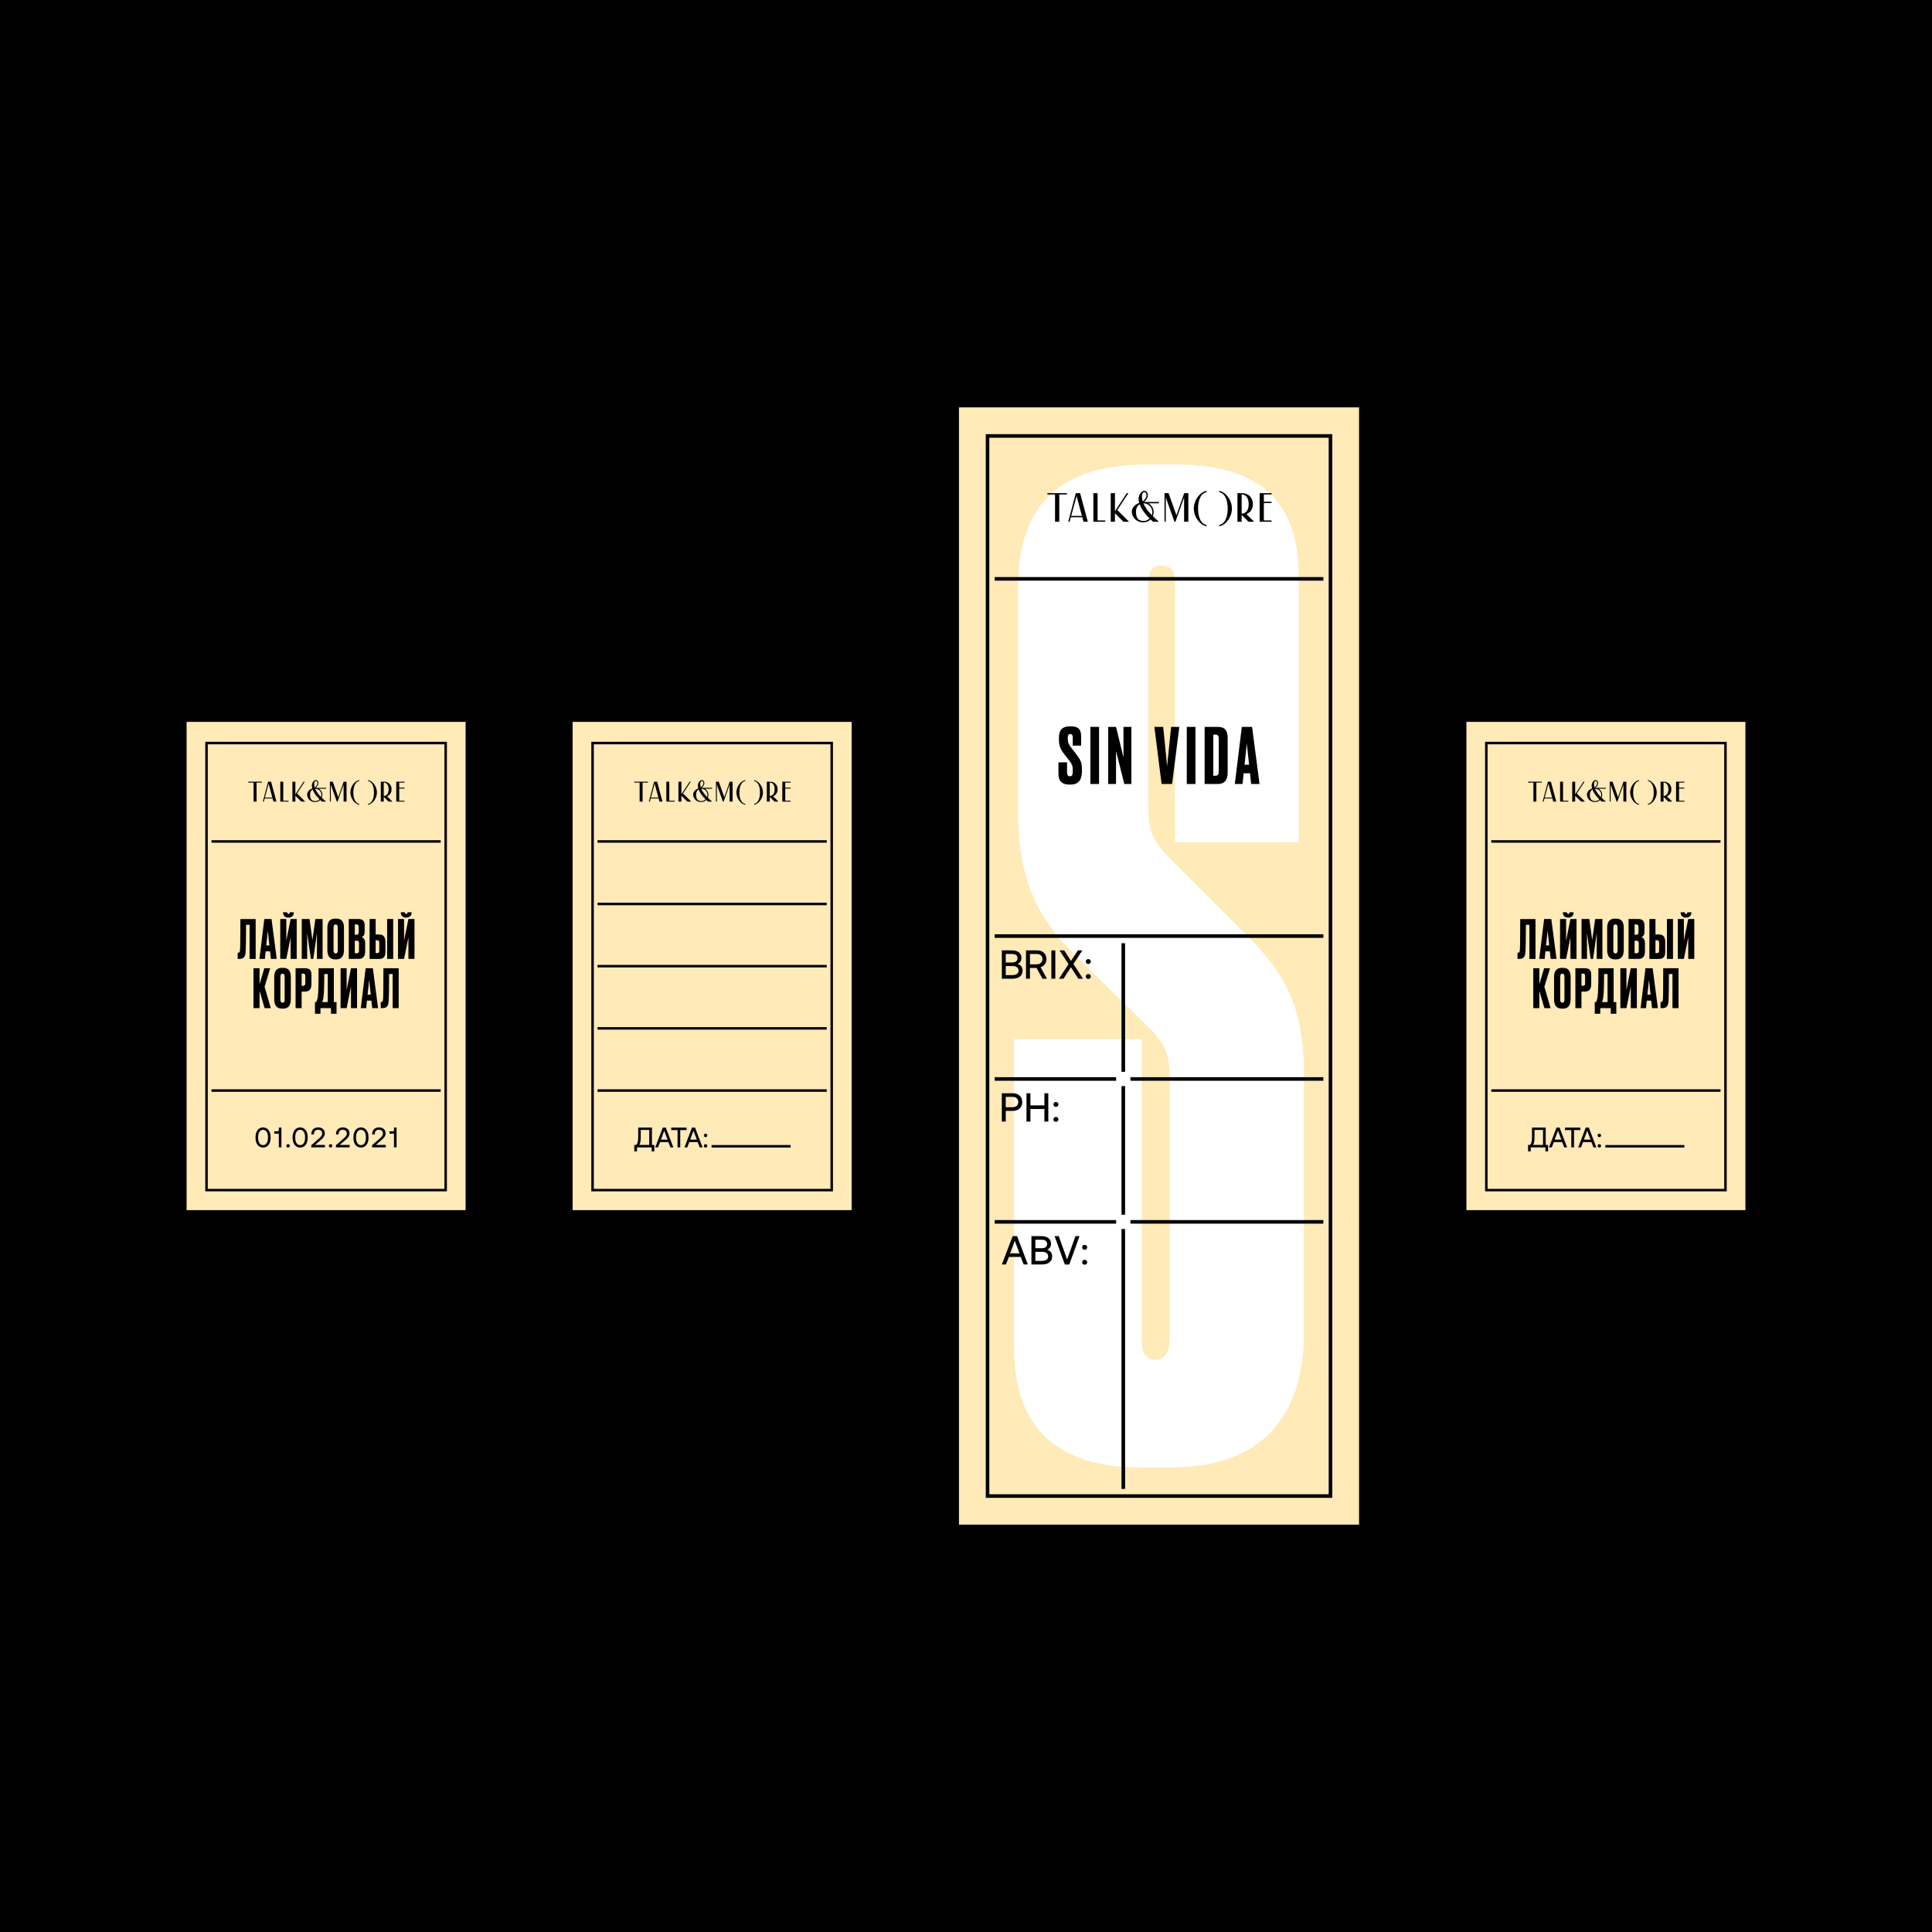 <?xml version="1.0" encoding="UTF-8"?> <svg xmlns="http://www.w3.org/2000/svg" id="_Слой_2" data-name="Слой 2" viewBox="0 0 1080 1080"> <defs> <style> .cls-1 { fill: #fff; } .cls-2 { fill: #ffeab8; } </style> </defs> <g id="_Слой_1-2" data-name="Слой 1"> <g> <rect width="1080" height="1080"></rect> <g> <g> <rect class="cls-2" x="320.1" y="403.53" width="155.97" height="272.94"></rect> <path d="M330.55,414.67v251.31h135.08v-251.31h-135.08Zm133.69,249.92h-132.29v-248.52h132.29v248.52Z"></path> <rect x="334.03" y="469.68" width="128.11" height="1.39"></rect> <rect x="334.03" y="608.93" width="128.11" height="1.39"></rect> <rect x="334.03" y="539.4" width="128.11" height="1.39"></rect> <rect x="334.03" y="574.17" width="128.11" height="1.39"></rect> <rect x="334.03" y="504.63" width="128.11" height="1.39"></rect> <rect x="397.79" y="640.08" width="44.14" height="1.39"></rect> <polygon points="357.56 448.11 359.21 448.11 359.21 437.48 362.2 437.48 362.2 436.97 354.57 436.97 354.57 437.48 357.56 437.48 357.56 448.11"></polygon> <polygon points="377.11 447.61 374.13 447.61 374.13 436.97 372.49 436.97 372.49 448.11 377.11 448.11 377.11 447.61"></polygon> <polygon points="380.91 444.81 384.22 448.11 386.41 448.11 381.83 443.55 386.16 436.97 385.52 436.97 380.91 444 380.91 436.97 379.26 436.97 379.26 448.11 380.91 448.11 380.91 444.81"></polygon> <polygon points="400.73 438.62 404.09 448.11 404.5 448.11 407.86 438.62 407.86 448.11 409.51 448.11 409.51 436.97 407.92 436.97 404.87 445.59 401.81 436.97 400.22 436.97 400.22 448.11 400.73 448.11 400.73 438.62"></polygon> <path d="M416.39,449.84l.22,.06v-.52l-.13-.03c-2.86-.73-3.17-4.7-3.17-6.36s.31-5.63,3.17-6.37l.13-.03v-.52l-.22,.06c-2.61,.67-4.73,3.75-4.73,6.86s2.12,6.19,4.73,6.86Z"></path> <path d="M426.5,442.98c0-3.11-2.12-6.19-4.73-6.86l-.22-.06v.52l.13,.03c2.86,.73,3.16,4.7,3.16,6.37s-.31,5.63-3.16,6.36l-.13,.03v.52l.22-.06c2.61-.67,4.73-3.75,4.73-6.86Z"></path> <path d="M430.3,445.46l2.67,2.65h2.19l-2.99-2.98c1.58-.6,2.51-2.05,2.51-3.91,0-2.54-1.74-4.25-4.32-4.25h-1.7v11.14h1.65v-2.65Zm0-7.99h.06c1.62,0,2.67,1.47,2.67,3.74s-1.03,3.72-2.67,3.72h-.06v-7.46Z"></path> <polygon points="441.94 447.61 438.96 447.61 438.96 440.82 441.94 440.82 441.94 440.31 438.96 440.31 438.96 437.48 441.94 437.48 441.94 436.97 437.32 436.97 437.32 448.11 441.94 448.11 441.94 447.61"></polygon> <path d="M391.95,448.35c.31,0,.62-.04,.92-.12,.74-.16,1.4-.51,1.93-1.02l.05,.04c.26,.25,.56,.53,.86,.8l.05,.04h2.31l-.37-.31c-.77-.64-1.44-1.29-2.01-1.85,.21-.49,.32-1.02,.32-1.58,0-1.44-.8-2.75-2.02-3.45h4.07v-.51h-5.76c.78-.8,1.44-1.66,1.44-2.63,0-1.12-.72-1.72-1.39-1.72-.98,0-2.2,1.43-2.23,3.1,0,.27,.03,.82,.25,1.61-1.81,.66-2.88,1.93-2.88,3.43,0,2.04,1.67,4.15,4.46,4.15Zm3.54-3.99c0,.42-.07,.82-.2,1.19-2.24-2.28-2.99-3.9-3.28-4.63h.03c1.9,0,3.45,1.55,3.45,3.45Zm-3.15-7.8c.61,0,.89,.63,.89,1.21,0,.88-.69,1.7-1.47,2.46-.22-.67-.33-1.35-.33-2.01,0-.95,.39-1.66,.92-1.66Zm-1.79,4.75c.47,1.29,1.53,3.24,3.87,5.53-.56,.51-1.15,.74-1.27,.78h-.03s-.07,.04-.1,.05c-.31,.09-.64,.14-.97,.14-.76,0-1.48-.24-2.09-.71-.56-.59-.84-1.57-.84-2.9s.49-2.35,1.43-2.88Z"></path> <path d="M363.72,446.35h4.47l.47,1.76h1.68l-3-11.14h-1.67l-2.95,11.14h.54l.48-1.76Zm2.24-8.26l2.09,7.76h-4.19l2.1-7.76Z"></path> <g> <path d="M364.44,630.33h-7.68v4.88c0,3.15-.41,4.16-1.11,4.8h-1.07v3.62h1.5v-2.23h8.2v2.23h1.5v-3.62h-1.34v-9.67Zm-1.5,1.3v8.38h-5.55c.57-.92,.8-2.24,.8-4.62v-3.75h4.76Z"></path> <path d="M372.2,630.33h-1.71l-4.18,10.97-.04,.1h1.56l1.15-2.95h4.66l1.14,2.9,.02,.05h1.6l-4.19-11.02-.02-.05Zm.99,6.74h-3.74l1.86-4.98,1.88,4.98Z"></path> <polygon points="383.8 630.33 375.22 630.33 375.22 631.72 378.76 631.72 378.76 641.39 380.26 641.39 380.26 631.72 383.8 631.72 383.8 630.33"></polygon> <path d="M388.54,630.33h-1.71l-4.18,10.97-.04,.1h1.56l1.15-2.95h4.66l1.14,2.9,.02,.05h1.6l-4.19-11.02-.02-.05Zm.99,6.74h-3.74l1.86-4.98,1.88,4.98Z"></path> <path d="M394.42,639.6c-.57,0-.96,.39-.96,.95s.39,.95,.96,.95,.96-.39,.96-.95-.39-.95-.96-.95Z"></path> <path d="M394.42,633.75c-.57,0-.96,.39-.96,.95s.39,.95,.96,.95,.96-.39,.96-.95-.39-.95-.96-.95Z"></path> </g> </g> <g> <rect class="cls-2" x="819.73" y="403.53" width="155.97" height="272.94"></rect> <path d="M830.17,414.67v251.31h135.08v-251.31h-135.08Zm133.68,249.92h-132.29v-248.52h132.29v248.52Z"></path> <rect x="833.65" y="469.68" width="128.11" height="1.39"></rect> <rect x="833.65" y="608.93" width="128.11" height="1.39"></rect> <rect x="897.41" y="640.08" width="44.14" height="1.39"></rect> <polygon points="857.18 448.11 858.83 448.11 858.83 437.48 861.82 437.48 861.82 436.97 854.19 436.97 854.19 437.48 857.18 437.48 857.18 448.11"></polygon> <polygon points="876.73 447.61 873.75 447.61 873.75 436.97 872.11 436.97 872.11 448.11 876.73 448.11 876.73 447.61"></polygon> <polygon points="880.53 444.82 883.84 448.11 886.03 448.11 881.46 443.55 885.78 436.97 885.14 436.97 880.53 444 880.53 436.97 878.88 436.97 878.88 448.11 880.53 448.11 880.53 444.82"></polygon> <polygon points="900.35 438.62 903.72 448.11 904.12 448.11 907.49 438.62 907.49 448.11 909.13 448.11 909.13 436.97 907.54 436.97 904.49 445.59 901.44 436.97 899.84 436.97 899.84 448.11 900.35 448.11 900.35 438.62"></polygon> <path d="M916.01,449.84l.22,.06v-.52l-.13-.03c-2.86-.73-3.17-4.7-3.17-6.36s.31-5.63,3.17-6.37l.13-.03v-.52l-.22,.06c-2.61,.67-4.73,3.75-4.73,6.86s2.12,6.19,4.73,6.86Z"></path> <path d="M926.13,442.98c0-3.11-2.12-6.19-4.73-6.86l-.22-.06v.52l.13,.03c2.86,.73,3.16,4.7,3.16,6.37s-.31,5.63-3.16,6.36l-.13,.03v.52l.22-.06c2.61-.67,4.73-3.75,4.73-6.86Z"></path> <path d="M929.93,445.46l2.67,2.65h2.19l-2.99-2.98c1.58-.6,2.51-2.05,2.51-3.91,0-2.54-1.74-4.25-4.32-4.25h-1.7v11.14h1.65v-2.65Zm0-7.99h.06c1.62,0,2.67,1.47,2.67,3.74s-1.03,3.72-2.67,3.72h-.06v-7.46Z"></path> <polygon points="941.56 447.61 938.58 447.61 938.58 440.82 941.56 440.82 941.56 440.31 938.58 440.31 938.58 437.48 941.56 437.48 941.56 436.97 936.94 436.97 936.94 448.11 941.56 448.11 941.56 447.61"></polygon> <path d="M891.57,448.36c.31,0,.62-.04,.92-.12,.74-.16,1.4-.51,1.93-1.02l.05,.04c.26,.25,.56,.53,.86,.8l.05,.04h2.31l-.37-.31c-.77-.64-1.44-1.29-2.01-1.85,.21-.49,.32-1.02,.32-1.58,0-1.44-.8-2.75-2.02-3.45h4.07v-.51h-5.76c.78-.79,1.44-1.66,1.44-2.63,0-1.12-.72-1.72-1.39-1.72-.98,0-2.2,1.43-2.23,3.1,0,.27,.03,.82,.25,1.61-1.81,.66-2.88,1.93-2.88,3.43,0,2.04,1.67,4.15,4.46,4.15Zm3.54-3.99c0,.42-.07,.82-.2,1.19-2.24-2.28-2.99-3.9-3.28-4.63h.03c1.9,0,3.45,1.55,3.45,3.45Zm-3.15-7.8c.61,0,.89,.63,.89,1.21,0,.88-.69,1.7-1.47,2.46-.22-.67-.33-1.35-.33-2.01,0-.95,.39-1.66,.92-1.66Zm-1.79,4.75c.47,1.29,1.53,3.24,3.87,5.53-.56,.51-1.15,.74-1.27,.78h-.03s-.07,.04-.1,.05c-.32,.09-.64,.14-.97,.14-.76,0-1.48-.24-2.09-.71-.56-.59-.84-1.57-.84-2.9s.49-2.35,1.43-2.88Z"></path> <path d="M863.34,446.35h4.47l.47,1.76h1.68l-3-11.14h-1.67l-2.95,11.14h.54l.48-1.76Zm2.24-8.26l2.09,7.76h-4.19l2.1-7.76Z"></path> <g> <path d="M864.06,630.33h-7.68v4.88c0,3.15-.41,4.16-1.11,4.8h-1.07v3.62h1.5v-2.23h8.2v2.23h1.5v-3.62h-1.34v-9.67Zm-1.5,1.3v8.38h-5.55c.57-.92,.8-2.24,.8-4.62v-3.75h4.76Z"></path> <path d="M871.82,630.33h-1.71l-4.18,10.97-.04,.1h1.56l1.15-2.95h4.66l1.14,2.9,.02,.05h1.6l-4.19-11.02-.02-.05Zm.99,6.74h-3.74l1.86-4.98,1.88,4.98Z"></path> <polygon points="883.42 630.33 874.84 630.33 874.84 631.72 878.38 631.72 878.38 641.4 879.88 641.4 879.88 631.72 883.42 631.72 883.42 630.33"></polygon> <path d="M888.16,630.33h-1.71l-4.18,10.97-.04,.1h1.56l1.15-2.95h4.66l1.14,2.9,.02,.05h1.61l-4.19-11.02-.02-.05Zm.99,6.74h-3.74l1.86-4.98,1.88,4.98Z"></path> <path d="M894.04,639.6c-.57,0-.96,.39-.96,.95s.39,.95,.96,.95,.96-.39,.96-.95-.4-.95-.96-.95Z"></path> <path d="M894.04,633.75c-.57,0-.96,.39-.96,.95s.39,.95,.96,.95,.96-.39,.96-.95-.4-.95-.96-.95Z"></path> </g> <g> <g> <path d="M849.59,531.09c-.04,.56-.13,.95-.27,1.17-.14,.22-.4,.33-.78,.33h-.24v3.45h.84c1.22,0,2.09-.28,2.62-.85,.53-.57,.83-1.45,.92-2.65,.2-2.4,.3-7.58,.3-15.56h1.98v19.07h3.39v-22.3h-8.54c0,10.23-.07,16.02-.21,17.36Z"></path> <path d="M863.17,513.73l-2.73,22.3h3.03l.42-4.2h2.49l.45,4.2h3.27l-2.91-22.3h-4.02Zm1.08,14.78l.87-8.24,.9,8.24h-1.77Z"></path> <path d="M876.6,512.95h.09c.82,0,1.52-.25,2.1-.75,.58-.5,.87-1.19,.87-2.07v-.18h-2.28v.12c0,.54-.24,.81-.72,.81h-.03c-.46,0-.69-.27-.69-.81v-.12h-2.31v.18c0,.88,.28,1.57,.82,2.07,.55,.5,1.26,.75,2.14,.75Z"></path> <polygon points="875.46 525.81 875.46 513.73 872.08 513.73 872.08 536.04 875.46 536.04 877.89 523.96 877.89 536.04 881.28 536.04 881.28 513.73 877.89 513.73 875.46 525.81"></polygon> <polygon points="890.06 525.51 888.44 513.73 884.1 513.73 884.1 536.04 887.13 536.04 887.13 521.62 889.2 536.04 890.54 536.04 892.58 521.62 892.58 536.04 895.76 536.04 895.76 513.73 891.71 513.73 890.06 525.51"></polygon> <path d="M903.34,513.52h-.57c-2.9,0-4.35,1.71-4.35,5.13v12.41c0,3.5,1.46,5.25,4.38,5.25h.57c2.88,0,4.32-1.75,4.32-5.25v-12.44c0-1.64-.34-2.9-1-3.78-.67-.88-1.78-1.32-3.34-1.32Zm.9,17.78c0,1.14-.38,1.71-1.14,1.71-.82,0-1.23-.57-1.23-1.71v-12.83c0-1.14,.4-1.71,1.2-1.71s1.17,.57,1.17,1.71v12.83Z"></path> <path d="M917.58,523.87c1.12-.42,1.68-1.45,1.68-3.09v-3.42c0-1.18-.27-2.08-.79-2.7-.53-.62-1.45-.93-2.77-.93h-5.34v22.3h5.58c1.22,0,2.12-.36,2.71-1.09,.59-.73,.88-1.72,.88-2.98v-4.83c0-1.68-.65-2.77-1.95-3.27Zm-3.84-7.1h1.02c.44,0,.74,.11,.91,.33,.17,.22,.26,.58,.26,1.08v2.82c0,1.04-.39,1.56-1.17,1.56h-1.02v-5.79Zm2.34,14.63c0,.52-.09,.9-.27,1.14-.18,.24-.53,.36-1.05,.36h-1.02v-7.02h1.02c.52,0,.87,.11,1.05,.34,.18,.23,.27,.6,.27,1.09v4.08Z"></path> <rect x="931.82" y="513.73" width="3.39" height="22.3"></rect> <path d="M927.39,522.37h-1.98v-8.63h-3.39v22.3h5.37c1.2,0,2.08-.31,2.64-.94,.56-.63,.84-1.61,.84-2.95v-5.67c0-2.74-1.16-4.11-3.48-4.11Zm.06,8.9c0,.5-.08,.88-.24,1.14-.16,.26-.47,.39-.93,.39h-.87v-7.19h.87c.48,0,.8,.14,.95,.41,.15,.27,.22,.67,.22,1.21v4.05Z"></path> <path d="M942.44,512.95h.09c.82,0,1.52-.25,2.1-.75,.58-.5,.87-1.19,.87-2.07v-.18h-2.28v.12c0,.54-.24,.81-.72,.81h-.03c-.46,0-.69-.27-.69-.81v-.12h-2.31v.18c0,.88,.28,1.57,.82,2.07,.55,.5,1.26,.75,2.14,.75Z"></path> <polygon points="943.73 513.73 941.3 525.81 941.3 513.73 937.91 513.73 937.91 536.04 941.3 536.04 943.73 523.96 943.73 536.04 947.11 536.04 947.11 513.73 943.73 513.73"></polygon> </g> <g> <polygon points="866.47 541.25 863.17 541.25 860.5 550.18 860.5 541.25 857.12 541.25 857.12 563.56 860.5 563.56 860.5 553.87 863.32 563.56 866.8 563.56 863.32 551.62 866.47 541.25"></polygon> <path d="M873.64,541.04h-.57c-2.9,0-4.35,1.71-4.35,5.13v12.41c0,3.5,1.46,5.25,4.38,5.25h.57c2.88,0,4.32-1.75,4.32-5.25v-12.44c0-1.64-.33-2.9-1-3.78-.67-.88-1.78-1.32-3.34-1.32Zm.9,17.78c0,1.14-.38,1.71-1.14,1.71-.82,0-1.23-.57-1.23-1.71v-12.83c0-1.14,.4-1.71,1.2-1.71s1.17,.57,1.17,1.71v12.83Z"></path> <path d="M886.02,541.25h-5.37v22.31h3.39v-9.26h1.98c2.32,0,3.48-1.36,3.48-4.08v-5.28c0-1.32-.27-2.26-.82-2.83-.55-.57-1.44-.85-2.65-.85Zm.06,8.21c0,.54-.07,.95-.22,1.21-.15,.27-.47,.4-.94,.4h-.87v-6.81h.87c.46,0,.77,.13,.93,.39,.16,.26,.24,.64,.24,1.14v3.66Z"></path> <path d="M902.02,541.25h-8.51c0,8.73-.15,14.1-.45,16.1-.18,1.1-.46,2.04-.84,2.82h-.75v6.54h3.09v-3.15h5.88v3.15h3.09v-6.54h-1.5v-18.92Zm-3.39,18.92h-3.06c.32-.84,.54-1.75,.66-2.73,.3-2.12,.45-6.43,.45-12.95h1.95v15.68Z"></path> <polygon points="909.19 553.33 909.19 541.25 905.8 541.25 905.8 563.56 909.19 563.56 911.62 551.47 911.62 563.56 915.01 563.56 915.01 541.25 911.62 541.25 909.19 553.33"></polygon> <path d="M919.83,541.25l-2.73,22.31h3.03l.42-4.2h2.49l.45,4.2h3.27l-2.91-22.31h-4.02Zm1.08,14.78l.87-8.24,.9,8.24h-1.77Z"></path> <path d="M929.76,541.25c0,10.23-.07,16.02-.21,17.36-.04,.56-.13,.95-.27,1.17-.14,.22-.4,.33-.78,.33h-.24v3.45h.84c1.22,0,2.09-.29,2.62-.86,.53-.57,.83-1.45,.92-2.65,.2-2.4,.3-7.59,.3-15.56h1.98v19.07h3.39v-22.31h-8.54Z"></path> </g> </g> </g> <g> <rect class="cls-2" x="104.31" y="403.53" width="155.97" height="272.94"></rect> <path d="M114.75,414.67v251.31H249.83v-251.31H114.75Zm133.69,249.92H116.14v-248.52H248.44v248.52Z"></path> <rect x="118.23" y="469.68" width="128.11" height="1.39"></rect> <rect x="118.23" y="608.93" width="128.11" height="1.39"></rect> <polygon points="141.77 448.11 143.41 448.11 143.41 437.48 146.4 437.48 146.4 436.97 138.78 436.97 138.78 437.48 141.77 437.48 141.77 448.11"></polygon> <polygon points="161.31 447.61 158.34 447.61 158.34 436.97 156.69 436.97 156.69 448.11 161.31 448.11 161.31 447.61"></polygon> <polygon points="165.11 444.81 168.42 448.11 170.62 448.11 166.04 443.55 170.36 436.97 169.73 436.97 165.11 444 165.11 436.97 163.46 436.97 163.46 448.11 165.11 448.11 165.11 444.81"></polygon> <polygon points="184.93 438.62 188.3 448.11 188.7 448.11 192.07 438.62 192.07 448.11 193.72 448.11 193.72 436.97 192.12 436.97 189.07 445.59 186.02 436.97 184.42 436.97 184.42 448.11 184.93 448.11 184.93 438.62"></polygon> <path d="M200.59,449.84l.22,.06v-.52l-.13-.03c-2.86-.73-3.17-4.7-3.17-6.36s.31-5.63,3.17-6.37l.13-.03v-.52l-.22,.06c-2.61,.67-4.73,3.75-4.73,6.86s2.12,6.19,4.73,6.86Z"></path> <path d="M210.71,442.98c0-3.11-2.12-6.19-4.73-6.86l-.22-.06v.52l.13,.03c2.86,.73,3.16,4.7,3.16,6.37s-.31,5.63-3.16,6.36l-.13,.03v.52l.22-.06c2.61-.67,4.73-3.75,4.73-6.86Z"></path> <path d="M214.51,445.46l2.67,2.65h2.19l-2.99-2.98c1.57-.6,2.51-2.05,2.51-3.91,0-2.54-1.74-4.25-4.32-4.25h-1.7v11.14h1.65v-2.65Zm0-7.99h.06c1.62,0,2.67,1.47,2.67,3.74s-1.03,3.72-2.67,3.72h-.06v-7.46Z"></path> <polygon points="226.14 447.61 223.16 447.61 223.16 440.82 226.14 440.82 226.14 440.31 223.16 440.31 223.16 437.48 226.14 437.48 226.14 436.97 221.52 436.97 221.52 448.11 226.14 448.11 226.14 447.61"></polygon> <path d="M176.15,448.36c.31,0,.62-.04,.92-.12,.74-.16,1.4-.51,1.93-1.02l.05,.04c.26,.25,.56,.53,.86,.8l.05,.04h2.31l-.37-.31c-.77-.64-1.44-1.29-2.01-1.85,.21-.49,.32-1.02,.32-1.58,0-1.44-.8-2.75-2.02-3.45h4.07v-.51h-5.76c.78-.8,1.44-1.66,1.44-2.63,0-1.12-.72-1.72-1.39-1.72-.98,0-2.2,1.43-2.23,3.1,0,.27,.03,.82,.25,1.61-1.81,.66-2.88,1.93-2.88,3.43,0,2.04,1.67,4.15,4.46,4.15Zm3.54-3.99c0,.42-.07,.82-.2,1.19-2.24-2.28-2.99-3.9-3.28-4.63h.03c1.9,0,3.45,1.55,3.45,3.45Zm-3.15-7.8c.61,0,.89,.63,.89,1.21,0,.88-.69,1.7-1.47,2.46-.22-.67-.33-1.35-.33-2.01,0-.95,.39-1.66,.92-1.66Zm-1.79,4.75c.47,1.29,1.53,3.24,3.87,5.53-.56,.51-1.15,.74-1.27,.78h-.03s-.07,.04-.1,.05c-.31,.09-.64,.14-.97,.14-.76,0-1.48-.24-2.09-.71-.56-.59-.84-1.57-.84-2.9s.49-2.35,1.43-2.88Z"></path> <path d="M147.92,446.35h4.47l.47,1.76h1.68l-3-11.14h-1.67l-2.95,11.14h.54l.48-1.76Zm2.24-8.26l2.09,7.76h-4.19l2.1-7.76Z"></path> <g> <g> <path d="M134.17,531.09c-.04,.56-.13,.95-.27,1.17-.14,.22-.4,.33-.78,.33h-.24v3.45h.84c1.22,0,2.09-.28,2.62-.85,.53-.57,.83-1.45,.91-2.65,.2-2.4,.3-7.58,.3-15.56h1.98v19.07h3.39v-22.3h-8.54c0,10.23-.07,16.02-.21,17.36Z"></path> <path d="M147.76,513.73l-2.73,22.3h3.03l.42-4.2h2.49l.45,4.2h3.27l-2.91-22.3h-4.02Zm1.08,14.78l.87-8.24,.9,8.24h-1.77Z"></path> <path d="M161.19,512.95h.09c.82,0,1.52-.25,2.1-.75,.58-.5,.87-1.19,.87-2.07v-.18h-2.28v.12c0,.54-.24,.81-.72,.81h-.03c-.46,0-.69-.27-.69-.81v-.12h-2.31v.18c0,.88,.28,1.57,.82,2.07,.55,.5,1.26,.75,2.14,.75Z"></path> <polygon points="160.05 525.81 160.05 513.73 156.66 513.73 156.66 536.04 160.05 536.04 162.48 523.96 162.48 536.04 165.86 536.04 165.86 513.73 162.48 513.73 160.05 525.81"></polygon> <polygon points="174.65 525.51 173.03 513.73 168.68 513.73 168.68 536.04 171.71 536.04 171.71 521.62 173.78 536.04 175.13 536.04 177.17 521.62 177.17 536.04 180.34 536.04 180.34 513.73 176.3 513.73 174.65 525.51"></polygon> <path d="M187.93,513.52h-.57c-2.9,0-4.35,1.71-4.35,5.13v12.41c0,3.5,1.46,5.25,4.38,5.25h.57c2.88,0,4.32-1.75,4.32-5.25v-12.44c0-1.64-.33-2.9-1-3.78-.67-.88-1.78-1.32-3.34-1.32Zm.9,17.78c0,1.14-.38,1.71-1.14,1.71-.82,0-1.23-.57-1.23-1.71v-12.83c0-1.14,.4-1.71,1.2-1.71s1.17,.57,1.17,1.71v12.83Z"></path> <path d="M202.17,523.87c1.12-.42,1.68-1.45,1.68-3.09v-3.42c0-1.18-.26-2.08-.79-2.7-.53-.62-1.45-.93-2.77-.93h-5.34v22.3h5.58c1.22,0,2.12-.36,2.71-1.09,.59-.73,.88-1.72,.88-2.98v-4.83c0-1.68-.65-2.77-1.95-3.27Zm-3.84-7.11h1.02c.44,0,.74,.11,.91,.33,.17,.22,.26,.58,.26,1.08v2.82c0,1.04-.39,1.56-1.17,1.56h-1.02v-5.79Zm2.34,14.63c0,.52-.09,.9-.27,1.14-.18,.24-.53,.36-1.05,.36h-1.02v-7.02h1.02c.52,0,.87,.11,1.05,.34,.18,.23,.27,.6,.27,1.09v4.08Z"></path> <rect x="216.41" y="513.73" width="3.39" height="22.3"></rect> <path d="M211.97,522.37h-1.98v-8.63h-3.39v22.3h5.37c1.2,0,2.08-.31,2.64-.94,.56-.63,.84-1.61,.84-2.95v-5.66c0-2.74-1.16-4.11-3.48-4.11Zm.06,8.9c0,.5-.08,.88-.24,1.14-.16,.26-.47,.39-.93,.39h-.87v-7.19h.87c.48,0,.8,.14,.94,.41,.15,.27,.22,.67,.22,1.21v4.05Z"></path> <path d="M227.02,512.95h.09c.82,0,1.52-.25,2.1-.75,.58-.5,.87-1.19,.87-2.07v-.18h-2.28v.12c0,.54-.24,.81-.72,.81h-.03c-.46,0-.69-.27-.69-.81v-.12h-2.31v.18c0,.88,.28,1.57,.82,2.07,.55,.5,1.26,.75,2.14,.75Z"></path> <polygon points="228.31 513.73 225.88 525.81 225.88 513.73 222.49 513.73 222.49 536.04 225.88 536.04 228.31 523.96 228.31 536.04 231.7 536.04 231.7 513.73 228.31 513.73"></polygon> </g> <g> <polygon points="151.05 541.25 147.75 541.25 145.09 550.18 145.09 541.25 141.7 541.25 141.7 563.56 145.09 563.56 145.09 553.87 147.91 563.56 151.38 563.56 147.91 551.62 151.05 541.25"></polygon> <path d="M158.22,541.04h-.57c-2.9,0-4.35,1.71-4.35,5.13v12.41c0,3.5,1.46,5.25,4.38,5.25h.57c2.88,0,4.32-1.75,4.32-5.25v-12.44c0-1.64-.33-2.9-1-3.78-.67-.88-1.78-1.32-3.34-1.32Zm.9,17.78c0,1.14-.38,1.71-1.14,1.71-.82,0-1.23-.57-1.23-1.71v-12.83c0-1.14,.4-1.71,1.2-1.71s1.17,.57,1.17,1.71v12.83Z"></path> <path d="M170.6,541.25h-5.37v22.31h3.39v-9.26h1.98c2.32,0,3.48-1.36,3.48-4.08v-5.28c0-1.32-.28-2.26-.82-2.83-.55-.57-1.43-.85-2.65-.85Zm.06,8.21c0,.54-.07,.94-.22,1.21-.15,.27-.47,.41-.94,.41h-.87v-6.81h.87c.46,0,.77,.13,.93,.39,.16,.26,.24,.64,.24,1.14v3.66Z"></path> <path d="M186.61,541.25h-8.51c0,8.73-.15,14.1-.45,16.1-.18,1.1-.46,2.04-.84,2.82h-.75v6.54h3.09v-3.15h5.88v3.15h3.09v-6.54h-1.5v-18.92Zm-3.39,18.92h-3.06c.32-.84,.54-1.75,.66-2.73,.3-2.12,.45-6.43,.45-12.95h1.95v15.68Z"></path> <polygon points="193.77 553.33 193.77 541.25 190.39 541.25 190.39 563.56 193.77 563.56 196.2 551.47 196.2 563.56 199.59 563.56 199.59 541.25 196.2 541.25 193.77 553.33"></polygon> <path d="M204.41,541.25l-2.73,22.31h3.03l.42-4.2h2.49l.45,4.2h3.27l-2.91-22.31h-4.02Zm1.08,14.78l.87-8.24,.9,8.24h-1.77Z"></path> <path d="M214.34,541.25c0,10.23-.07,16.02-.21,17.36-.04,.56-.13,.95-.27,1.17-.14,.22-.4,.33-.78,.33h-.24v3.45h.84c1.22,0,2.09-.29,2.62-.86,.53-.57,.83-1.45,.91-2.65,.2-2.4,.3-7.59,.3-15.56h1.98v19.07h3.39v-22.31h-8.54Z"></path> </g> </g> <g> <path d="M155.88,631.57c0,.26-.07,.86-.69,.86h-1.85v1.31h1.84c.29,0,.51-.04,.68-.14v7.77h1.45v-11.07h-1.42v1.26Z"></path> <path d="M161.03,639.58c-.57,0-.96,.39-.96,.95s.4,.95,.96,.95,.96-.39,.96-.95-.39-.95-.96-.95Z"></path> <path d="M167.79,630.22c-2.49,0-4.22,2.21-4.22,5.38v.5c0,3.27,1.66,5.38,4.22,5.38s4.21-2.11,4.21-5.38v-.5c0-3.17-1.73-5.38-4.21-5.38Zm0,9.91c-1.7,0-2.75-1.56-2.75-4.08v-.41c0-2.52,1.05-4.08,2.75-4.08s2.74,1.56,2.74,4.08v.41c0,2.52-1.05,4.08-2.74,4.08Z"></path> <path d="M179.19,637.38c1.3-1.11,2.38-2.17,2.38-3.83,0-2.06-1.46-3.33-3.8-3.33-2.19,0-3.72,1.48-3.72,3.6v.35h1.45v-.27c0-1.44,.89-2.36,2.27-2.36,1.45,0,2.32,.78,2.32,2.08,0,1.17-.87,2.02-1.83,2.85l-4.24,3.68-.02,.02v1.21h7.66v-1.35h-5.59l3.13-2.65Z"></path> <path d="M184.78,639.58c-.57,0-.96,.39-.96,.95s.4,.95,.96,.95,.96-.39,.96-.95-.4-.95-.96-.95Z"></path> <path d="M192.98,637.38c1.3-1.11,2.38-2.17,2.38-3.83,0-2.06-1.46-3.33-3.8-3.33-2.19,0-3.72,1.48-3.72,3.6v.35h1.45v-.27c0-1.44,.89-2.36,2.27-2.36,1.45,0,2.32,.78,2.32,2.08,0,1.17-.87,2.02-1.83,2.85l-4.24,3.68-.02,.02v1.21h7.66v-1.35h-5.59l3.13-2.65Z"></path> <path d="M201.79,630.22c-2.49,0-4.22,2.21-4.22,5.38v.5c0,3.27,1.66,5.38,4.22,5.38s4.21-2.11,4.21-5.38v-.5c0-3.17-1.73-5.38-4.21-5.38Zm0,9.91c-1.7,0-2.75-1.56-2.75-4.08v-.41c0-2.52,1.06-4.08,2.75-4.08s2.74,1.56,2.74,4.08v.41c0,2.52-1.05,4.08-2.74,4.08Z"></path> <path d="M147.06,630.22c-2.49,0-4.22,2.21-4.22,5.38v.5c0,3.27,1.66,5.38,4.22,5.38s4.21-2.11,4.21-5.38v-.5c0-3.17-1.73-5.38-4.21-5.38Zm0,9.91c-1.7,0-2.75-1.56-2.75-4.08v-.41c0-2.52,1.05-4.08,2.75-4.08s2.74,1.56,2.74,4.08v.41c0,2.52-1.05,4.08-2.74,4.08Z"></path> <path d="M213.18,637.38c1.3-1.11,2.38-2.17,2.38-3.83,0-2.06-1.46-3.33-3.8-3.33-2.19,0-3.72,1.48-3.72,3.6v.35h1.45v-.27c0-1.44,.89-2.36,2.27-2.36,1.45,0,2.32,.78,2.32,2.08,0,1.17-.87,2.02-1.83,2.85l-4.24,3.68-.02,.02v1.21h7.66v-1.35h-5.59l3.13-2.65Z"></path> <path d="M220.26,630.31v1.26c0,.26-.07,.86-.69,.86h-1.85v1.31h1.84c.29,0,.51-.04,.68-.14v7.77h1.45v-11.07h-1.42Z"></path> </g> </g> <g> <g> <rect class="cls-2" x="536.07" y="227.73" width="223.66" height="624.55"></rect> <path class="cls-1" d="M638.24,820.32c-47.59,0-71.38-22.31-71.38-66.92v-172.51h71.38v167.3c0,8.18,2.23,11.9,7.44,11.9s8.18-3.72,8.18-11.9v-143.51c0-14.87-1.49-20.07-12.64-31.23l-39.41-38.67c-23.79-23.05-32.72-46.1-32.72-81.05v-125.66c0-41.64,19.33-68.41,72.13-68.41h16.36c52.79,0,68.41,26.77,68.41,62.46v148.71h-69.15v-145.74c0-5.95-2.23-8.92-7.43-8.92s-7.44,2.97-7.44,8.92v125.66c0,14.13,2.23,18.59,11.15,28.26l38.66,38.66c27.51,26.02,37.18,45.36,37.18,84.02v142.76c0,47.59-23.8,75.84-74.36,75.84h-16.36Z"></path> <g> <path d="M551.05,242.7V837.3h193.7V242.7h-193.7Zm191.7,592.6h-189.71V244.7h189.71V835.3Z"></path> <rect x="556.04" y="322.58" width="183.72" height="2"></rect> <rect x="556.04" y="522.27" width="183.72" height="2"></rect> <rect x="631.92" y="682.03" width="107.83" height="2"></rect> <rect x="631.92" y="602.15" width="107.83" height="2"></rect> <rect x="556.04" y="682.03" width="67.89" height="2"></rect> <rect x="556.04" y="602.15" width="67.89" height="2"></rect> <rect x="626.93" y="687.02" width="2" height="145.29"></rect> <rect x="626.93" y="607.14" width="2" height="71.89"></rect> <rect x="626.93" y="527.27" width="2" height="71.89"></rect> <polygon points="589.78 291.66 592.14 291.66 592.14 276.41 596.43 276.41 596.43 275.68 585.5 275.68 585.5 276.41 589.78 276.41 589.78 291.66"></polygon> <polygon points="617.81 290.93 613.55 290.93 613.55 275.68 611.19 275.68 611.19 291.66 617.81 291.66 617.81 290.93"></polygon> <polygon points="623.26 286.93 628.01 291.66 631.16 291.66 624.59 285.11 630.79 275.68 629.88 275.68 623.26 285.75 623.26 275.68 620.9 275.68 620.9 291.66 623.26 291.66 623.26 286.93"></polygon> <polygon points="651.68 278.04 656.51 291.66 657.09 291.66 661.92 278.04 661.92 291.66 664.28 291.66 664.28 275.68 661.99 275.68 657.62 288.04 653.24 275.68 650.96 275.68 650.96 291.66 651.68 291.66 651.68 278.04"></polygon> <path d="M674.14,294.13l.31,.08v-.75l-.19-.05c-4.1-1.05-4.54-6.73-4.54-9.12s.45-8.08,4.54-9.13l.19-.05v-.75l-.31,.08c-3.73,.96-6.78,5.38-6.78,9.84s3.04,8.87,6.78,9.84Z"></path> <path d="M688.65,284.3c0-4.46-3.04-8.88-6.78-9.84l-.31-.08v.75l.19,.05c4.1,1.05,4.54,6.73,4.54,9.13s-.44,8.07-4.54,9.12l-.19,.05v.75l.31-.08c3.74-.96,6.78-5.37,6.78-9.84Z"></path> <path d="M694.1,287.86l3.82,3.8h3.14l-4.28-4.28c2.26-.87,3.59-2.93,3.59-5.61,0-3.64-2.49-6.09-6.2-6.09h-2.44v15.98h2.36v-3.8Zm0-11.45h.08c2.33,0,3.84,2.11,3.84,5.36s-1.47,5.34-3.84,5.34h-.08v-10.7Z"></path> <polygon points="710.78 290.93 706.51 290.93 706.51 281.2 710.78 281.2 710.78 280.48 706.51 280.48 706.51 276.41 710.78 276.41 710.78 275.68 704.15 275.68 704.15 291.66 710.78 291.66 710.78 290.93"></polygon> <path d="M639.1,292.01c.44,0,.89-.06,1.32-.17,1.06-.22,2.01-.73,2.77-1.46l.07,.06c.38,.36,.8,.77,1.23,1.15l.07,.06h3.31l-.53-.45c-1.1-.92-2.06-1.85-2.89-2.66,.3-.71,.46-1.47,.46-2.26,0-2.06-1.14-3.95-2.89-4.94h5.83v-.73h-8.26c1.12-1.14,2.07-2.38,2.07-3.78,0-1.6-1.03-2.46-2-2.46-1.41,0-3.15,2.05-3.19,4.45,0,.39,.04,1.18,.36,2.3-2.59,.94-4.13,2.77-4.13,4.92,0,2.93,2.39,5.96,6.4,5.96Zm5.07-5.72c0,.61-.1,1.18-.29,1.7-3.21-3.27-4.29-5.59-4.71-6.64h.05c2.73,0,4.94,2.21,4.94,4.94Zm-4.52-11.19c.88,0,1.28,.9,1.28,1.74,0,1.26-.98,2.44-2.12,3.53-.31-.97-.47-1.94-.47-2.88,0-1.36,.57-2.38,1.32-2.38Zm-2.57,6.81c.68,1.85,2.19,4.64,5.55,7.93-.8,.73-1.65,1.06-1.82,1.12l-.05,.02c-.05,.02-.1,.04-.15,.05-.45,.13-.92,.2-1.39,.2-1.09,0-2.13-.35-2.99-1.01-.8-.85-1.2-2.25-1.2-4.17s.71-3.37,2.05-4.14Z"></path> <path d="M598.61,289.14h6.4l.68,2.52h2.4l-4.3-15.98h-2.4l-4.24,15.98h.77l.68-2.52Zm3.21-11.85l2.99,11.12h-6.01l3.02-11.12Z"></path> <path d="M570.98,535.51c0-2.66-1.98-4.25-5.29-4.25h-5.65v15.85h5.81c3.68,0,5.79-1.67,5.79-4.58,0-1.87-1.02-3.18-2.8-3.66,1.41-.63,2.15-1.78,2.15-3.35Zm-8.75-2.24h3.55c1.92,0,3.02,.86,3.02,2.37s-1.1,2.39-3.02,2.39h-3.55v-4.76Zm7.17,9.34c0,1.58-1.3,2.48-3.55,2.48h-3.62v-5.07h3.62c2.29,0,3.55,.92,3.55,2.59Z"></path> <path d="M584.97,536.17c0-2.99-2.09-4.92-5.32-4.92h-6.1v15.85h2.19v-5.99h3.72l3.3,5.99h2.47l-3.53-6.42c2.01-.63,3.26-2.34,3.26-4.51Zm-5.47,2.9h-3.75v-5.79h3.77c1.95,0,3.22,1.13,3.22,2.88s-1.27,2.9-3.24,2.9Z"></path> <rect x="587.73" y="531.26" width="2.19" height="15.85"></rect> <polygon points="594.52 547.1 598.64 540.68 602.8 547.1 605.39 547.1 600.06 538.85 605.06 531.26 602.53 531.26 598.7 537.19 594.87 531.26 592.3 531.26 597.3 538.98 591.97 547.1 594.52 547.1"></polygon> <path d="M608.35,536.14c-.82,0-1.39,.56-1.39,1.37s.57,1.37,1.39,1.37,1.4-.56,1.4-1.37-.57-1.37-1.4-1.37Z"></path> <path d="M608.35,544.49c-.82,0-1.39,.57-1.39,1.37s.57,1.37,1.39,1.37,1.4-.57,1.4-1.37-.57-1.37-1.4-1.37Z"></path> <path d="M560.03,611.14v15.84h2.19v-5.99h3.93c3.22,0,5.29-1.94,5.29-4.94s-2.08-4.91-5.29-4.91h-6.12Zm9.18,4.91c0,1.76-1.27,2.9-3.24,2.9h-3.75v-5.79h3.77c1.98,0,3.22,1.1,3.22,2.88Z"></path> <polygon points="586.01 626.98 586.01 611.14 583.83 611.14 583.83 617.91 576.01 617.91 576.01 611.14 573.82 611.14 573.82 626.98 576.01 626.98 576.01 619.94 583.83 619.94 583.83 626.98 586.01 626.98"></polygon> <path d="M590.26,624.37c-.82,0-1.4,.57-1.4,1.37s.57,1.37,1.4,1.37,1.4-.57,1.4-1.37-.57-1.37-1.4-1.37Z"></path> <path d="M590.26,616.01c-.82,0-1.4,.56-1.4,1.37s.57,1.37,1.4,1.37,1.4-.57,1.4-1.37-.57-1.37-1.4-1.37Z"></path> <path d="M566.08,691.01l-6.04,15.84h2.27l1.65-4.21h6.62l1.65,4.21h2.34l-6.02-15.84h-2.47Zm-1.45,9.62l2.63-7.02,2.65,7.02h-5.27Z"></path> <path d="M585.37,698.61c1.41-.62,2.15-1.78,2.15-3.35,0-2.66-1.98-4.25-5.29-4.25h-5.65v15.84h5.81c3.68,0,5.78-1.67,5.78-4.58,0-1.87-1.01-3.18-2.8-3.66Zm-6.6-5.59h3.55c1.92,0,3.02,.86,3.02,2.37s-1.1,2.39-3.02,2.39h-3.55v-4.76Zm3.62,11.82h-3.62v-5.07h3.62c2.29,0,3.55,.92,3.55,2.59,0,1.58-1.29,2.48-3.55,2.48Z"></path> <polygon points="596.53 704.06 591.85 691.01 589.53 691.01 595.24 706.86 597.75 706.86 603.46 691.01 601.18 691.01 596.53 704.06"></polygon> <path d="M606.33,695.89c-.82,0-1.4,.57-1.4,1.37s.57,1.37,1.4,1.37,1.4-.57,1.4-1.37-.57-1.37-1.4-1.37Z"></path> <path d="M606.33,704.24c-.82,0-1.4,.57-1.4,1.37s.57,1.37,1.4,1.37,1.4-.56,1.4-1.37-.57-1.37-1.4-1.37Z"></path> </g> </g> <g> <path d="M601.96,422.04l-3.09-3.99c-.8-1.03-1.33-1.87-1.59-2.53-.26-.66-.39-1.44-.39-2.36v-.6c0-.8,.1-1.37,.3-1.72s.57-.51,1.12-.51c.92,0,1.37,.63,1.37,1.89v4.59h4.68v-5.24c0-1.92-.43-3.32-1.29-4.21-.86-.89-2.28-1.33-4.25-1.33h-.9c-3.98,0-5.97,2.07-5.97,6.22v1.03c0,1.63,.19,3.03,.58,4.18,.39,1.16,1.08,2.4,2.08,3.71l3.09,3.95c.86,1.15,1.4,2.03,1.63,2.66,.23,.63,.34,1.53,.34,2.7v.73c0,1-.12,1.71-.37,2.12-.24,.42-.65,.62-1.22,.62-1.06,0-1.59-.74-1.59-2.23v-5.58h-4.81v6.39c0,4.03,1.98,6.05,5.92,6.05h.94c4.18,0,6.27-2.49,6.27-7.47v-1.03c0-1.77-.2-3.2-.6-4.27-.4-1.07-1.16-2.34-2.27-3.8Z"></path> <rect x="609.53" y="406.33" width="4.85" height="31.93"></rect> <polygon points="628.04 423.45 623.87 406.33 619.49 406.33 619.49 438.26 623.87 438.26 623.87 419.89 628.51 438.26 632.46 438.26 632.46 406.33 628.04 406.33 628.04 423.45"></polygon> <polygon points="652.42 428.3 650.24 406.33 645.3 406.33 649.33 438.26 655.21 438.26 659.25 406.33 654.66 406.33 652.42 428.3"></polygon> <rect x="663.42" y="406.33" width="4.85" height="31.93"></rect> <path d="M680.82,406.33h-7.43v31.93h7.43c3.63,0,5.45-2.12,5.45-6.35v-19.44c0-2-.42-3.53-1.25-4.57-.83-1.04-2.23-1.57-4.21-1.57Zm.47,24.81c0,.89-.14,1.52-.41,1.91-.27,.39-.77,.58-1.48,.58h-1.16v-22.96h1.37c.6,0,1.03,.19,1.29,.56,.26,.37,.39,1.01,.39,1.93v17.98Z"></path> <path d="M699.93,406.33h-5.75l-3.91,31.93h4.33l.6-6.01h3.56l.64,6.01h4.68l-4.16-31.93Zm-4.21,21.16l1.24-11.8,1.29,11.8h-2.53Z"></path> </g> </g> </g> </g> </g> </svg> 